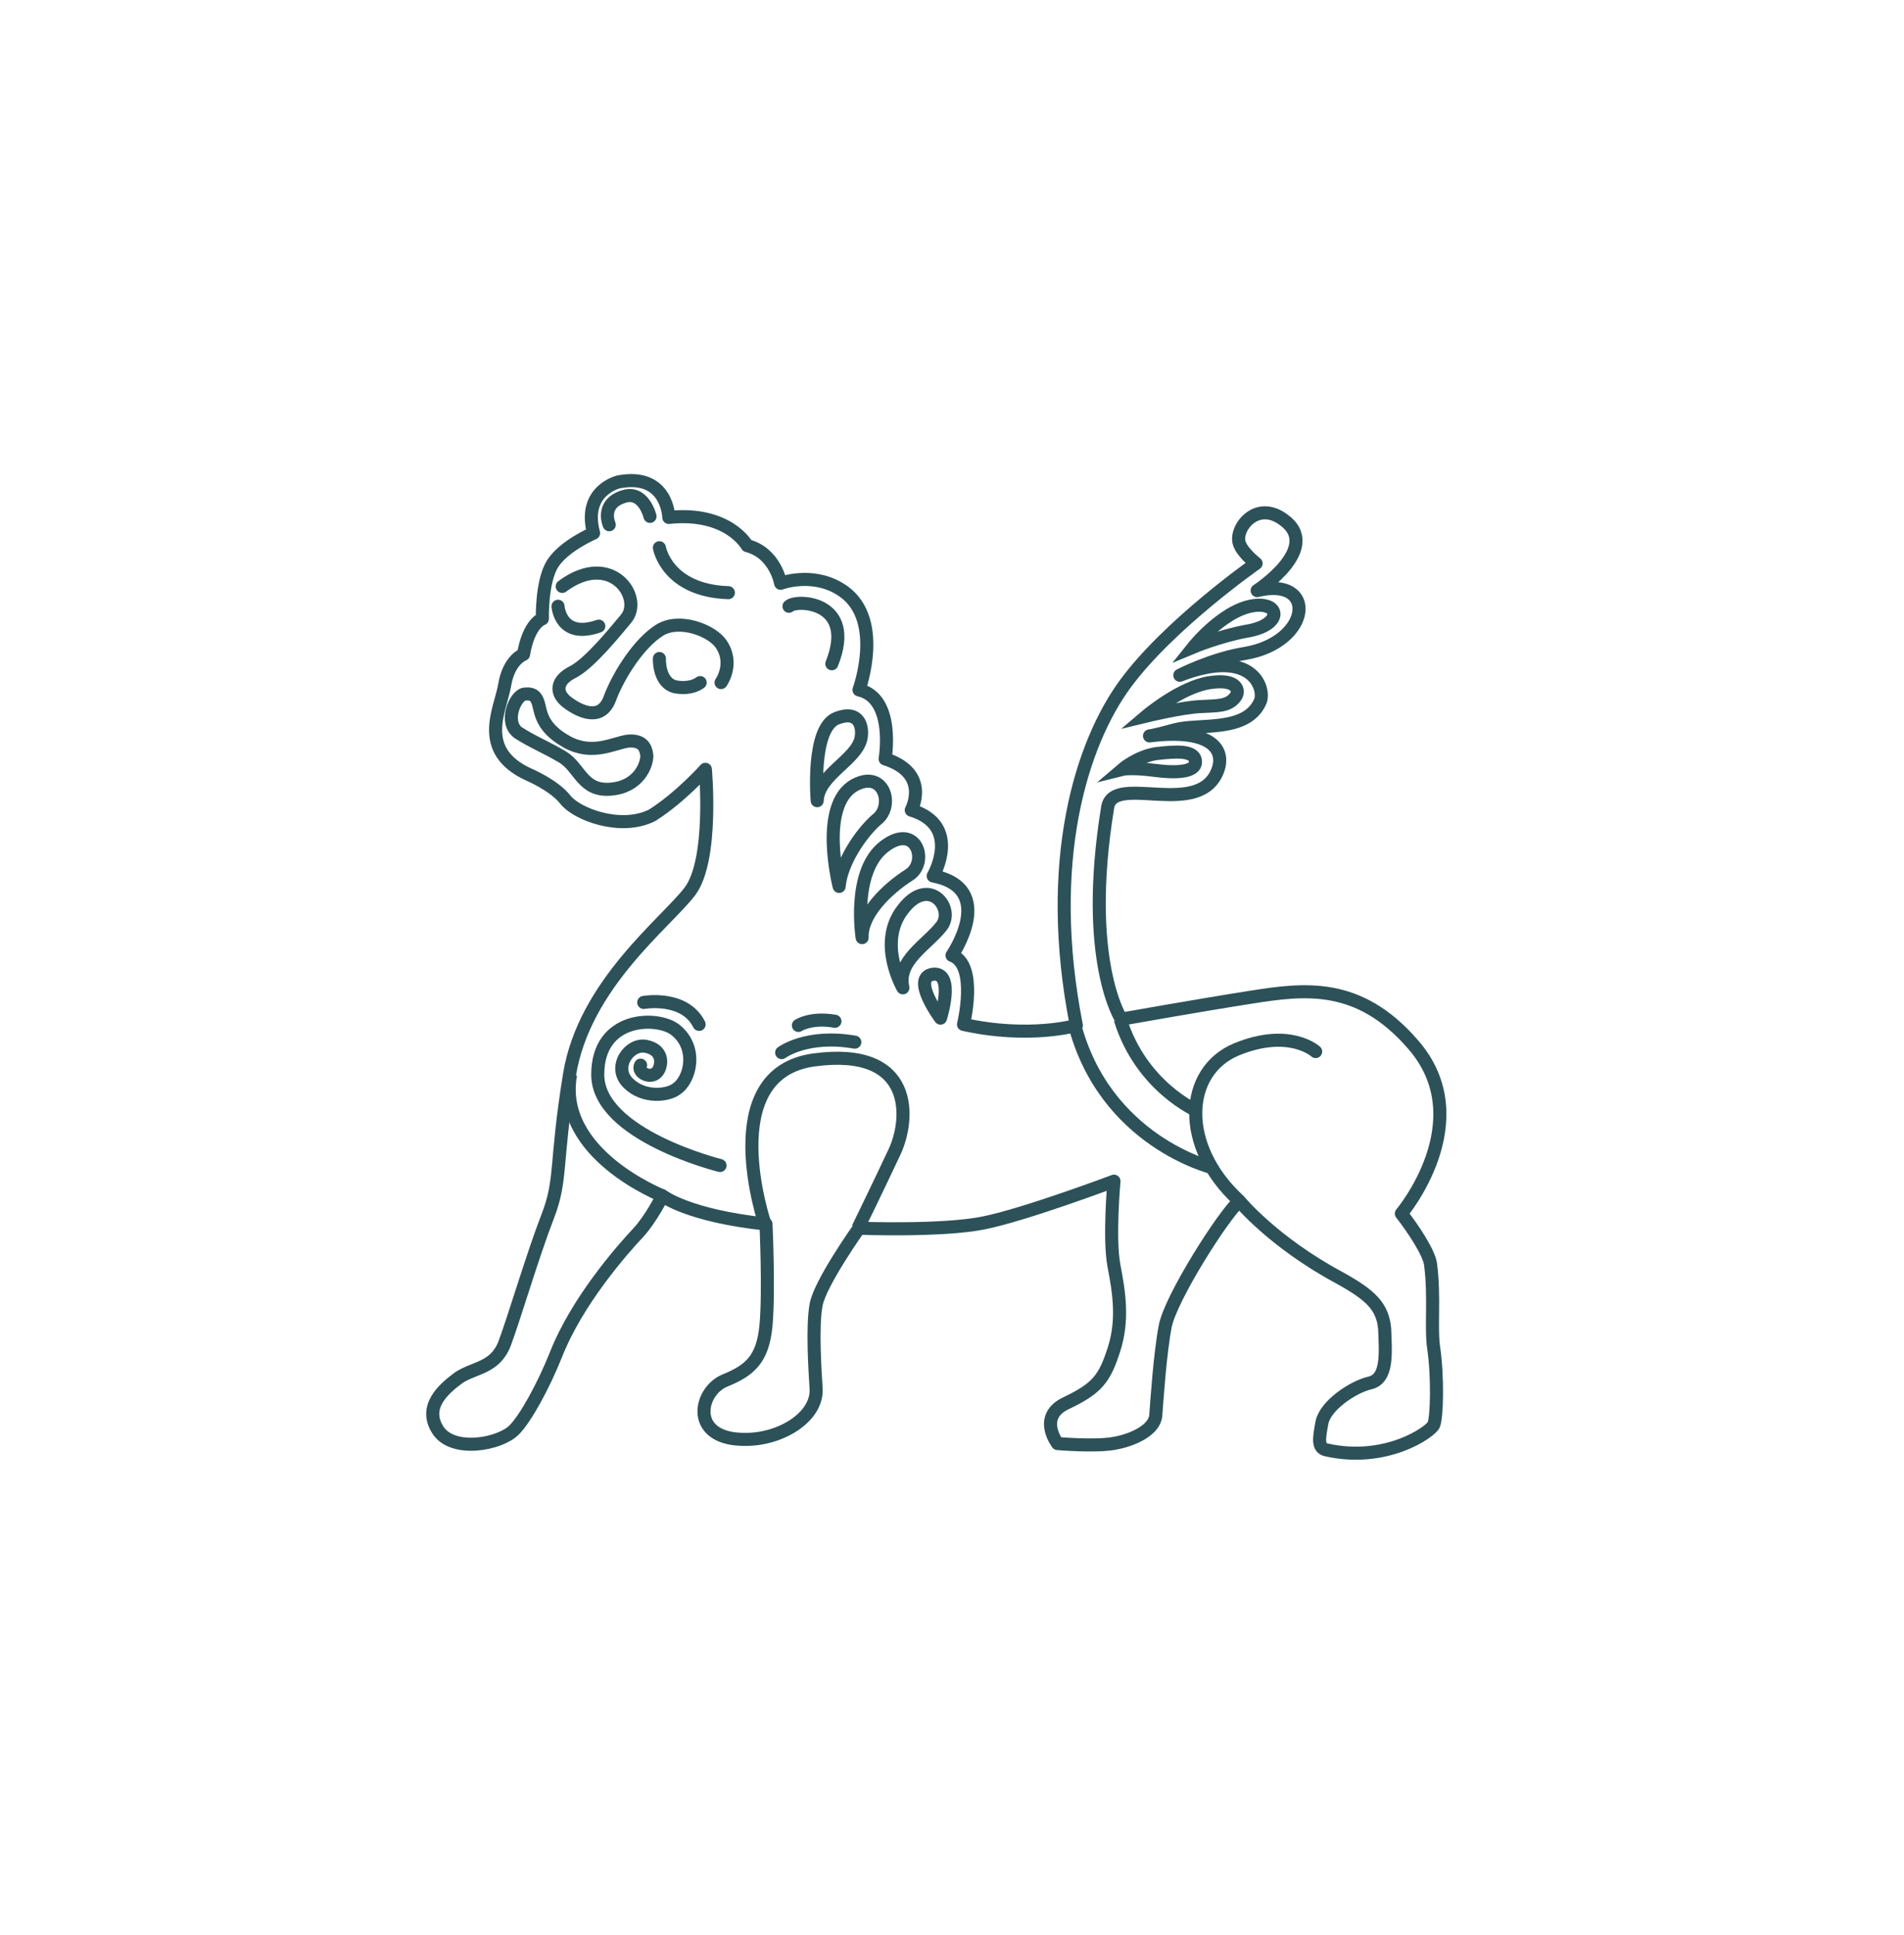 <?xml version="1.0" encoding="UTF-8"?> <!-- Generator: Adobe Illustrator 27.0.0, SVG Export Plug-In . SVG Version: 6.00 Build 0) --> <svg xmlns="http://www.w3.org/2000/svg" xmlns:xlink="http://www.w3.org/1999/xlink" id="Layer_1" x="0px" y="0px" viewBox="0 0 182.2 185.1" style="enable-background:new 0 0 182.2 185.1;" xml:space="preserve"> <style type="text/css"> .st0{fill:none;stroke:#2C5159;stroke-width:1.25;stroke-linejoin:round;stroke-miterlimit:10;} .st1{fill:none;stroke:#2C5159;stroke-width:1.25;stroke-miterlimit:10;} .st2{fill:none;stroke:#2C5159;stroke-width:1.25;stroke-linecap:round;stroke-linejoin:round;stroke-miterlimit:10;} </style> <path class="st0" d="M67.5,73.6c0,0,0.8,8.7-1.5,11.7s-10.1,8.9-11.5,17.5s-0.7,10-2.1,13.6s-3.2,9.7-4.1,12.1 c-0.9,2.4-2.9,2.3-4.4,3.3c-1.5,1.1-3.4,2.8-2,5s5.9,1.4,7.3,0c1.1-1.1,2.8-4.2,4-7.2c2-5.1,6.3-10,7.9-11.7 c1.2-1.3,2.3-3.5,2.3-3.5s2.4,1.9,9.9,2.7c0,0,0.3,6.5,0,9.7s-1.5,4.3-4,5.3c-2.5,1.1-3.3,5.7,2.1,5.6c3.3,0,6.8-2.1,6.7-4.8 c-0.1-1.6-0.4-6,0-8.1s4.1-7.3,4.1-7.3s7.9,0.3,11.9-0.5c4-0.8,12.5-4,12.5-4s-0.5,5.5,0,8.1s0.9,5.2,0,8s-1.6,3.7-4.5,5.1 c-2.9,1.3-0.9,3.9-0.9,3.9s3.5,0.3,5.3,0c1.9-0.3,4-1.3,4.1-2.7c0.1-1.3,0.4-5.9,0.9-8.5c0.5-2.7,5.6-10.7,7.1-12 c0,0,3.2,3.9,9.5,7.3c3.1,1.7,4.2,2.8,4.4,4.9c0.1,2.4,0.3,4.8-1.4,5.2c-1.7,0.4-4.3,2.2-4.6,3.8s-0.4,2.4,0.4,2.6 c5.7,1.3,10-1.7,10.3-2.4c0.3-0.7,0.4-4.5,0-7.3c-0.3-1.9,0.1-4.9-0.3-8c-0.1-1.1-1.7-3.5-2.8-4.9c0,0,7.5-8.9,1.1-16.2 c-5.2-6-10.4-5.3-15.5-4.5c-5.1,0.8-12.4,2.1-12.4,2.1s-3.7-5.6-1.3-20.3c0.6-3.3,9,1.3,10.6-3.7c0.6-2-1-3.8-6.6-3.1 c0,0,0.3,0,2.5-0.6c2.3-0.6,6.8,0.3,8.1-2.7c0.5-1.2-0.7-5.2-7.7-2.5c0,0,3.1-1.6,6.3-2.1c6.3-1.1,6.9-7.4,1.1-6 c0,0,6.3-4.1,2.5-6.8c-2.6-1.9-4.7,0.9-4.2,2.3c0.3,0.9,1.6,1.9,1.6,1.9s-8.3,5.8-12.5,11.5s-7.8,17-4.7,32.7c0,0-4.5,1.3-10.8-0.1 c0,0,1.4-5.7-1.1-6.6c0,0,4.4-6.4-1.8-7.6c0,0,2.8-4.8-2.1-6.3c0,0,1.9-3.5-2.5-4.9c0,0,1-5.8-2.5-6.6c0,0,2.6-7.1-1.9-9.7 c-2.7-1.6-5.6-0.5-5.6-0.5s-0.5-2.9-3.2-3.6c0,0-1.8-3.3-7.5-2.7c0,0-0.1-4.3-4.8-3.4c0,0-3.5,0.8-2.4,4.9c0,0-2.8,1.2-3.9,2.9 c-1.1,1.7-1,5.3-1,5.3s-1.3,0.4-1.8,3.4c0,0-1.4,0.5-1.8,2.9c-0.4,2.4-2.7,6.3,2.3,8.6c0,0,2.4,1,3.5,2.4s5.3,3,8.3,1.5 C65.1,76.3,67.5,73.6,67.5,73.6z"></path> <path class="st1" d="M107.4,73.6c0,0,1.4-1.2,3.2-1.5c1.8-0.2,3.8-0.4,3.8,0.8c0,0.9-1.6,1.1-3.9,0.8S107.4,73.6,107.4,73.6z"></path> <path class="st1" d="M109.7,68.5c0,0,3.3-2.8,6.1-3.2c2.6-0.4,2.9,0.8,2.4,1.4c-0.7,0.9-1.7,0.8-3.4,0.9 C113,67.7,109.7,68.5,109.7,68.5z"></path> <path class="st1" d="M114.2,61.9c0,0,3.2-4,6.3-4c2.1,0,2,2-1.3,2.5C116.6,60.9,114.2,61.9,114.2,61.9z"></path> <path class="st0" d="M73.2,117.1c0,0-4.9-14.4,4.7-15.7c9.6-1.3,9.2,5.6,7.7,8.8c-1.5,3.2-3.5,7.3-3.5,7.3"></path> <path class="st0" d="M63.4,114.4c0,0-10.2-4-8.8-11.6"></path> <path class="st2" d="M68.9,111.5c0,0-11.7-2.9-11.7-8.7c0-5.6,5.7-5.6,7.4-4.3c2.2,1.7,1.5,4.8,0.1,5.7c-0.8,0.6-3.1,0.9-4.6-0.6 s0.1-3.8,1.7-3.5s1.6,1.6,1.2,2.3c-0.6,1-2.1,0.2-1.7-0.5"></path> <path class="st2" d="M74.8,100.7c0,0,2.4-1.8,7-1"></path> <path class="st2" d="M76.4,98.1c0,0,1.2-0.8,3.5-0.4"></path> <path class="st2" d="M61.6,95.9c0,0,3.9-0.7,5.3,2.1"></path> <path class="st0" d="M54.3,71c-2.2-1.2-2.5-2.5-2.7-3.4s-0.5-1.3-1.4-1.2c-0.9,0.1-2,2.7-0.6,3.7c1.4,0.9,2.5,1.3,4.2,2.3 s1.9,3.3,4.6,3.1c2.7-0.2,3.5-2.3,3.5-3.2c-0.1-0.9-0.5-1.5-1.8-1.4C58.7,71.1,56.7,72.3,54.3,71z"></path> <path class="st2" d="M53.8,56.1c4.7-3.5,7.8,1.1,6.1,3.1c-1,1.2-3.5,4.3-5.1,5.1s-1.7,2-0.5,2.9s3.3,1.9,4.1-0.5 c0.9-2.3,2.8-5.2,4.7-6.4s5,0,5.9,1.3c1.3,1.9,0,3.7,0,3.7"></path> <path class="st2" d="M63.1,63c0,0-0.1,2.3,1.5,2.7c1.6,0.3,2.4-0.4,2.4-0.4"></path> <path class="st2" d="M53.4,58c0,0,0.2,3.2,3.9,1.9"></path> <path class="st2" d="M118.5,114.8c-5.6-5.2-5.2-12.3-0.2-14.4c5.1-2.1,7.6,0.2,7.6,0.2"></path> <path class="st0" d="M116,111.7c0,0-10.3-2.5-13.2-13.8"></path> <path class="st0" d="M114.6,106.3c0,0-5.4-2.3-7.4-8.8"></path> <path class="st2" d="M58.3,50.2c0,0-0.9-2,1.4-2.7c1.9-0.6,2.5,1.9,2.5,1.9"></path> <path class="st2" d="M75.5,58c0.7-0.7,6.5-0.5,4.1,5.5"></path> <path class="st0" d="M78.2,76.6c0,0-0.6-7,1.9-7.9c2.1-0.8,2.5,0.8,2.3,1.9C82,72.7,78.3,74.1,78.2,76.6z"></path> <path class="st0" d="M80.3,84.8c0,0-2-7.8,1.5-9.7c2.8-1.5,3.8,2,2.1,3.3C82.4,79.7,80.5,82.5,80.3,84.8z"></path> <path class="st0" d="M82.5,89.7c0,0-1-6.3,2.1-8.7c3.1-2.4,4.3,1.5,2.4,2.7C84.8,85.1,82.4,87.5,82.5,89.7z"></path> <path class="st0" d="M86.4,94.5c0,0-2.5-4.3,0-7.5c2.5-3.3,5-0.1,3.7,1.6C88.7,90.4,85.8,91.9,86.4,94.5z"></path> <path class="st0" d="M90,97.4c0,0-2.9-3.9-0.7-4.2C91.4,93,90,97.4,90,97.4z"></path> <path class="st2" d="M63.1,52.4c0,0,0.7,4.1,6.6,4.3"></path> </svg> 